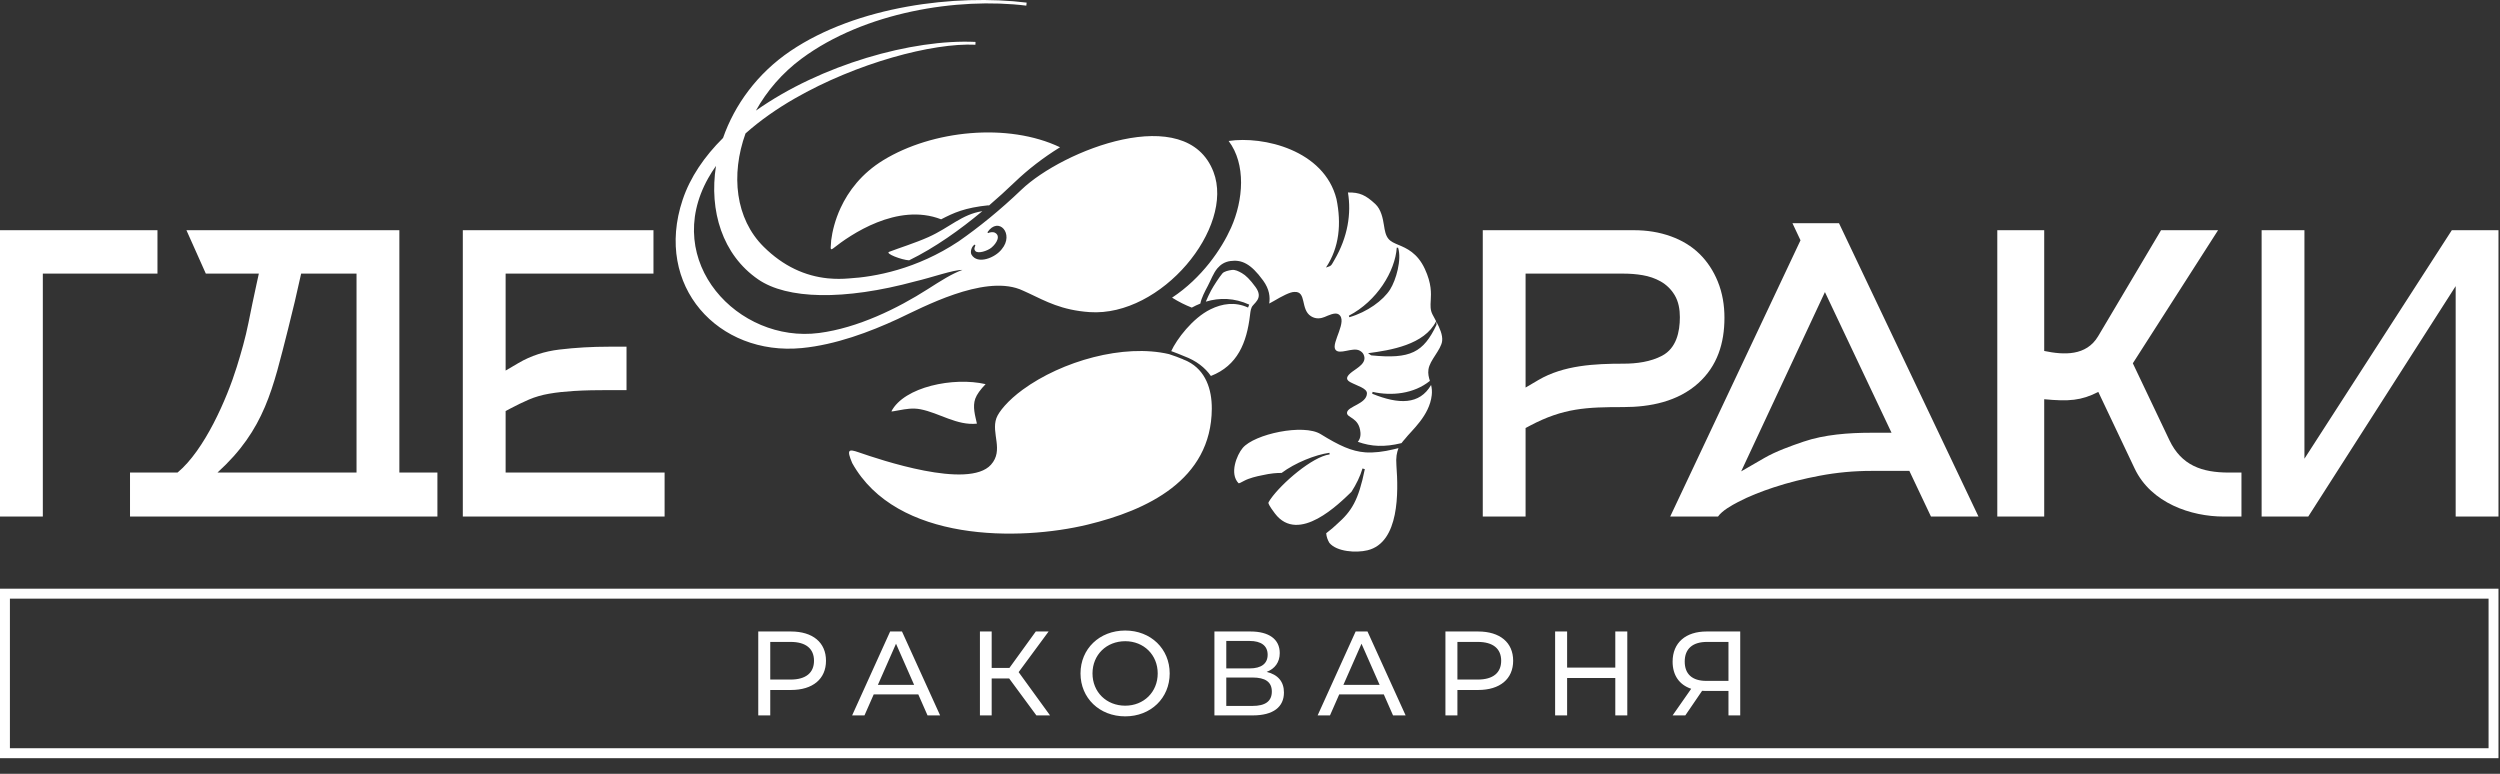 <svg width="168" height="52" viewBox="0 0 168 52" fill="none" xmlns="http://www.w3.org/2000/svg">
<rect x="0" y="0" width="168" height="52" fill="#333333" stroke="none"/>
<path fill-rule="evenodd" clip-rule="evenodd" d="M68.513 19.431C66.019 18.495 62.024 20.643 60.376 21.414C60.364 21.42 60.351 21.426 60.339 21.432C58.457 22.303 56.157 23.17 53.881 23.39C48.274 23.93 43.935 19.232 45.872 13.429C46.38 11.906 47.337 10.513 48.588 9.271C49.363 7.051 50.887 4.935 53.121 3.425C57.599 0.4 64.24 -0.406 68.99 0.176L68.969 0.379C64.355 -0.187 58.106 0.806 53.873 3.936C52.563 4.904 51.527 6.119 50.797 7.433C55.174 4.341 61.319 2.615 65.555 2.817L65.548 3.006C62.671 2.868 57.566 4.231 53.407 6.618C52.237 7.289 51.098 8.079 50.099 8.967C49.1 11.744 49.415 14.697 51.319 16.583C52.654 17.905 54.113 18.547 55.617 18.703C55.645 18.706 55.675 18.708 55.706 18.71C56.151 18.751 56.599 18.749 57.051 18.71C58.786 18.608 61.6 18.095 64.418 16.221C65.782 15.273 67.206 14.121 68.642 12.747C71.408 10.099 79.732 6.802 81.547 11.554C82.976 15.293 78.054 21.303 73.221 20.974C71.342 20.845 70.266 20.24 69.146 19.713C69.038 19.667 68.909 19.608 68.757 19.535C68.677 19.5 68.595 19.465 68.513 19.431ZM66.593 31.229C67.472 30.247 66.593 29.124 66.957 28.102C67.108 27.678 67.728 26.915 68.724 26.188C71.362 24.261 75.51 23.085 78.558 23.797C78.884 23.904 79.216 24.023 79.505 24.145L79.503 24.151C79.572 24.176 79.639 24.204 79.703 24.233C79.742 24.251 79.781 24.27 79.818 24.288C81.016 24.895 81.441 26.154 81.433 27.469C81.402 32.284 77.043 34.295 73.097 35.253C68.53 36.361 60.238 36.453 57.268 31.118C56.883 30.201 57.016 30.158 57.716 30.4C59.105 30.88 65.086 32.913 66.593 31.229ZM83.508 30.104C84.294 29.167 87.591 28.458 88.749 29.174C89.999 29.946 90.826 30.329 91.745 30.398C92.305 30.441 92.986 30.355 93.643 30.195L93.978 30.114C93.864 30.429 93.797 30.71 93.839 31.28C93.969 33.026 94.058 36.455 91.894 36.98C91.132 37.165 89.829 37.08 89.334 36.481C89.222 36.292 89.136 36.069 89.121 35.833C89.421 35.605 89.679 35.384 89.846 35.22C90.837 34.346 91.288 33.627 91.716 31.527L91.56 31.481C91.406 32.007 91.142 32.545 90.817 33.051C90.031 33.804 87.267 36.605 85.675 34.506C85.275 33.978 85.251 33.851 85.238 33.807C85.228 33.776 85.28 33.685 85.378 33.543C86.124 32.473 88.196 30.69 89.351 30.536L89.339 30.428C88.393 30.555 87.026 31.104 86.123 31.782C85.824 31.776 85.378 31.808 84.823 31.936C84.444 32.008 83.942 32.13 83.606 32.311C83.397 32.424 83.279 32.486 83.232 32.475C82.603 31.827 83.112 30.576 83.508 30.104ZM78.763 20.002C80.766 18.682 82.091 16.729 82.726 15.306C83.558 13.445 83.743 11.032 82.564 9.473C84.9 9.124 88.985 10.086 89.811 13.374C90.151 15.036 90.004 16.632 89.105 17.979C89.495 17.859 89.446 17.855 89.671 17.471C90.577 15.926 90.816 14.35 90.583 12.935C91.369 12.92 91.773 13.11 92.419 13.708C92.812 14.072 92.928 14.677 92.999 15.124C93.057 15.493 93.108 15.814 93.305 16.051C93.465 16.243 93.7 16.341 93.99 16.462C94.506 16.678 95.248 16.989 95.749 18.07C96.211 19.068 96.173 19.711 96.146 20.181C96.124 20.545 96.108 20.828 96.265 21.134C96.336 21.272 96.421 21.424 96.507 21.585C95.73 23.168 93.441 23.538 91.932 23.735L92.144 23.88C94.786 24.145 95.652 23.685 96.534 21.828L96.523 21.617C96.744 22.035 96.958 22.507 96.912 22.913C96.879 23.207 96.658 23.549 96.454 23.865C96.24 24.196 96.04 24.506 95.992 24.827C95.95 25.113 96.012 25.35 96.089 25.596C95.018 26.463 93.518 26.625 92.236 26.333L92.212 26.459C94 27.185 95.396 27.207 96.169 25.871C96.219 26.077 96.242 26.299 96.213 26.555C96.058 27.948 94.85 28.929 94.416 29.494C94.357 29.562 94.27 29.656 94.18 29.778C93.027 30.06 92.151 30.012 91.245 29.69C91.299 29.628 91.342 29.555 91.373 29.47C91.416 29.354 91.435 29.22 91.422 29.066C91.337 28.03 90.486 28.092 90.519 27.731C90.559 27.294 91.84 27.151 91.859 26.437C91.868 26.09 91.199 25.929 90.732 25.677C90.368 25.48 90.523 25.247 90.859 24.989C91.217 24.714 91.912 24.376 91.625 23.807C91.575 23.706 91.49 23.627 91.369 23.561C90.895 23.305 89.992 23.882 89.735 23.489C89.445 23.046 90.605 21.544 89.951 21.121C89.716 20.968 89.255 21.203 89.014 21.301C88.787 21.393 88.45 21.471 88.099 21.251C87.372 20.795 87.824 19.561 86.981 19.619C86.705 19.61 86.126 19.917 85.596 20.231C85.509 20.282 85.407 20.34 85.291 20.399C85.36 19.968 85.309 19.436 84.882 18.85C84.454 18.262 84.094 17.918 83.752 17.728C83.381 17.521 83.047 17.494 82.688 17.541C82.3 17.593 82.023 17.779 81.812 18.027C81.535 18.352 81.372 18.824 81.164 19.215C80.968 19.585 80.737 20.017 80.664 20.4C80.468 20.477 80.275 20.568 80.088 20.671C79.659 20.505 79.216 20.286 78.763 20.002ZM78.707 23.595C79.065 22.81 80.132 21.379 81.349 20.784C82.126 20.403 82.986 20.264 83.87 20.668L83.947 20.47C82.948 20.013 81.953 19.993 81.031 20.271C81.129 20.031 81.267 19.742 81.384 19.523C81.548 19.215 81.945 18.608 82.146 18.372C82.26 18.238 82.564 18.17 82.775 18.142C83.013 18.111 83.223 18.225 83.453 18.353C83.712 18.498 84.002 18.782 84.369 19.285C84.949 20.082 84.219 20.367 84.107 20.666C84.084 20.728 84.066 20.777 84.056 20.817C84.034 20.897 84.019 21.024 83.999 21.189C83.78 23.032 83.166 24.566 81.372 25.265C80.976 24.701 80.39 24.239 79.572 23.935C79.295 23.818 79.013 23.704 78.707 23.595ZM59.899 27.648C60.751 25.993 64.086 25.314 66.234 25.815C65.886 26.169 65.638 26.512 65.538 26.792C65.345 27.335 65.531 27.932 65.649 28.469C64.303 28.611 63.123 27.749 61.853 27.502C61.333 27.401 60.846 27.491 60.441 27.565C60.145 27.62 59.916 27.662 59.899 27.648ZM56.489 13.972C57.009 12.848 57.896 11.657 59.362 10.762C62.652 8.752 67.728 8.226 71.235 9.896C70.103 10.593 69.07 11.398 68.21 12.221C67.648 12.759 67.041 13.315 66.398 13.865L66.462 13.791C64.812 13.957 64.081 14.306 63.244 14.738C60.302 13.595 57.132 15.783 55.993 16.689C55.72 16.906 55.856 16.495 55.855 16.152C55.931 15.55 56.116 14.778 56.489 13.972ZM61.091 17.494C60.594 17.469 59.423 17.023 59.762 16.919C60.388 16.676 61.501 16.33 62.388 15.933C63.811 15.298 64.626 14.404 66.014 14.19C64.51 15.444 62.83 16.642 61.091 17.494ZM55.039 22.377C57.649 22.038 60.325 20.723 62.351 19.427C63.215 18.875 63.966 18.394 64.667 18.141C64.111 18.114 62.556 18.665 61.521 18.904C56.7 20.213 52.884 20.11 50.944 18.772C48.55 17.122 47.64 14.169 48.115 11.149C47.925 11.417 47.751 11.691 47.594 11.97C44.442 17.578 49.602 23.083 55.039 22.377ZM65.285 17.111C65.689 17.806 66.889 17.315 67.319 16.744C68.178 15.716 67.105 14.509 66.356 15.605L66.399 15.664C66.506 15.607 66.723 15.579 66.823 15.622C67.278 15.82 66.985 16.347 66.617 16.648C66.358 16.858 65.723 17.071 65.545 16.87C65.41 16.719 65.526 16.583 65.545 16.48L65.506 16.434C65.296 16.536 65.177 16.925 65.285 17.111ZM93.862 16.642C93.754 18.227 92.532 20.235 90.645 21.214L90.674 21.317C91.88 20.971 92.95 20.186 93.415 19.452C93.816 18.818 94.206 17.444 93.953 16.649L93.862 16.642Z" fill="white"/>
<path fill-rule="evenodd" clip-rule="evenodd" d="M164.762 15.47L154.858 30.825V15.47H151.981V34.712H155.115L165.021 19.227V34.712H167.898V15.47H164.762ZM137.371 34.712V26.828C139.018 26.983 139.855 26.926 141.006 26.337L143.451 31.49C144.555 33.815 147.254 34.712 149.423 34.712H150.626V31.756H149.777C147.982 31.756 146.596 31.285 145.784 29.579L143.326 24.413L149.054 15.47H145.222L140.995 22.594C140.199 23.934 138.688 23.86 137.371 23.585V15.47H134.218V34.712H137.371ZM112.237 34.712H115.45C115.73 34.311 116.376 33.956 116.798 33.735C117.556 33.338 118.373 33.024 119.184 32.755C120.196 32.419 121.238 32.166 122.285 31.968C123.429 31.752 124.59 31.644 125.754 31.644H128.309L129.761 34.712H132.954L123.58 14.998H120.452L120.994 16.148L112.237 34.712ZM121.193 29.68C120.341 29.971 119.348 30.324 118.567 30.775L117.006 31.677L122.635 19.627L127.111 29.081H125.719C124.244 29.081 122.598 29.2 121.193 29.68ZM99.642 34.712H102.519V28.762L102.821 28.602C105.063 27.416 106.62 27.356 109.094 27.356C110.894 27.356 112.747 26.988 114.123 25.751C115.409 24.595 115.883 23.055 115.883 21.354C115.883 20.517 115.751 19.69 115.433 18.913C115.147 18.215 114.745 17.587 114.205 17.059C113.661 16.527 113.014 16.148 112.302 15.888C111.499 15.595 110.655 15.47 109.802 15.47H99.642V34.712ZM102.519 26.044V18.387H109.094C109.528 18.387 109.962 18.419 110.39 18.493C110.813 18.566 111.221 18.701 111.595 18.912C111.984 19.132 112.297 19.438 112.529 19.82C112.801 20.266 112.887 20.799 112.887 21.314C112.887 22.307 112.65 23.394 111.701 23.9C110.916 24.319 109.972 24.439 109.094 24.439C107.168 24.439 105.076 24.54 103.374 25.541L102.519 26.044Z" fill="white"/>
<path fill-rule="evenodd" clip-rule="evenodd" d="M42.102 26.215V23.298H40.918C39.804 23.298 38.69 23.358 37.584 23.491C36.608 23.608 35.681 23.901 34.834 24.4L33.978 24.903V18.387H43.913V15.47H31.101V34.712H44.661V31.756H33.978V27.621L34.28 27.461C34.693 27.243 35.113 27.035 35.542 26.851C35.972 26.667 36.425 26.541 36.886 26.46C37.431 26.363 37.989 26.311 38.542 26.275C39.331 26.225 40.128 26.215 40.918 26.215H42.102ZM29.394 34.712V31.756H26.837V15.47H12.528L13.831 18.387H17.394L17.243 19.075C17.052 19.949 16.87 20.824 16.695 21.701C16.495 22.701 16.213 23.683 15.911 24.657C15.243 26.806 13.742 30.258 11.929 31.756H8.737V34.712H12.67H26.438H29.394ZM23.959 31.756H14.614C17.804 28.86 18.338 26.108 19.357 22.118C19.674 20.878 19.963 19.637 20.237 18.387H23.959V31.756ZM10.582 18.387V15.47H0V34.712H2.878V18.387H10.582Z" fill="white"/>
<path d="M0.666 50.281H167.232V40.229H0.666V50.281ZM167.565 50.95H0V39.56H167.898V50.95H167.565Z" fill="white"/>
<path d="M53.154 42.436H50.955V48.075H51.761V46.367H53.154C54.62 46.367 55.507 45.626 55.507 44.401C55.507 43.177 54.62 42.436 53.154 42.436ZM53.13 45.666H51.761V43.137H53.13C54.161 43.137 54.701 43.596 54.701 44.401C54.701 45.207 54.161 45.666 53.13 45.666ZM62.33 48.075H63.176L60.614 42.436H59.817L57.263 48.075H58.093L58.713 46.665H61.71L62.33 48.075ZM58.995 46.021L60.212 43.258L61.428 46.021H58.995ZM69.645 48.075H70.563L68.453 45.167L70.467 42.436H69.605L67.833 44.885H66.641V42.436H65.851V48.075H66.641V45.594H67.817L69.645 48.075ZM75.615 48.139C77.331 48.139 78.603 46.915 78.603 45.255C78.603 43.596 77.331 42.372 75.615 42.372C73.883 42.372 72.61 43.604 72.61 45.255C72.61 46.907 73.883 48.139 75.615 48.139ZM75.615 47.422C74.35 47.422 73.416 46.504 73.416 45.255C73.416 44.007 74.35 43.089 75.615 43.089C76.864 43.089 77.798 44.007 77.798 45.255C77.798 46.504 76.864 47.422 75.615 47.422ZM85.121 45.151C85.669 44.941 85.999 44.506 85.999 43.886C85.999 42.944 85.258 42.436 84.033 42.436H81.609V48.075H84.186C85.572 48.075 86.281 47.503 86.281 46.536C86.281 45.803 85.878 45.336 85.121 45.151ZM82.406 43.072H83.977C84.75 43.072 85.186 43.395 85.186 43.999C85.186 44.603 84.75 44.917 83.977 44.917H82.406V43.072ZM84.17 47.438H82.406V45.529H84.17C85.016 45.529 85.467 45.819 85.467 46.472C85.467 47.133 85.016 47.438 84.17 47.438ZM93.612 48.075H94.458L91.896 42.436H91.099L88.545 48.075H89.375L89.995 46.665H92.992L93.612 48.075ZM90.277 46.021L91.493 43.258L92.71 46.021H90.277ZM99.332 42.436H97.133V48.075H97.938V46.367H99.332C100.798 46.367 101.684 45.626 101.684 44.401C101.684 43.177 100.798 42.436 99.332 42.436ZM99.308 45.666H97.938V43.137H99.308C100.339 43.137 100.879 43.596 100.879 44.401C100.879 45.207 100.339 45.666 99.308 45.666ZM108.548 42.436V44.861H105.31V42.436H104.504V48.075H105.31V45.562H108.548V48.075H109.354V42.436H108.548ZM114.679 42.436C113.294 42.436 112.399 43.177 112.399 44.466C112.399 45.376 112.85 46.021 113.648 46.286L112.399 48.075H113.253L114.381 46.423C114.453 46.431 114.526 46.431 114.599 46.431H116.153V48.075H116.943V42.436H114.679ZM113.213 44.458C113.213 43.588 113.753 43.137 114.711 43.137H116.153V45.755H114.663C113.704 45.755 113.213 45.288 113.213 44.458Z" fill="white"/>
</svg>
